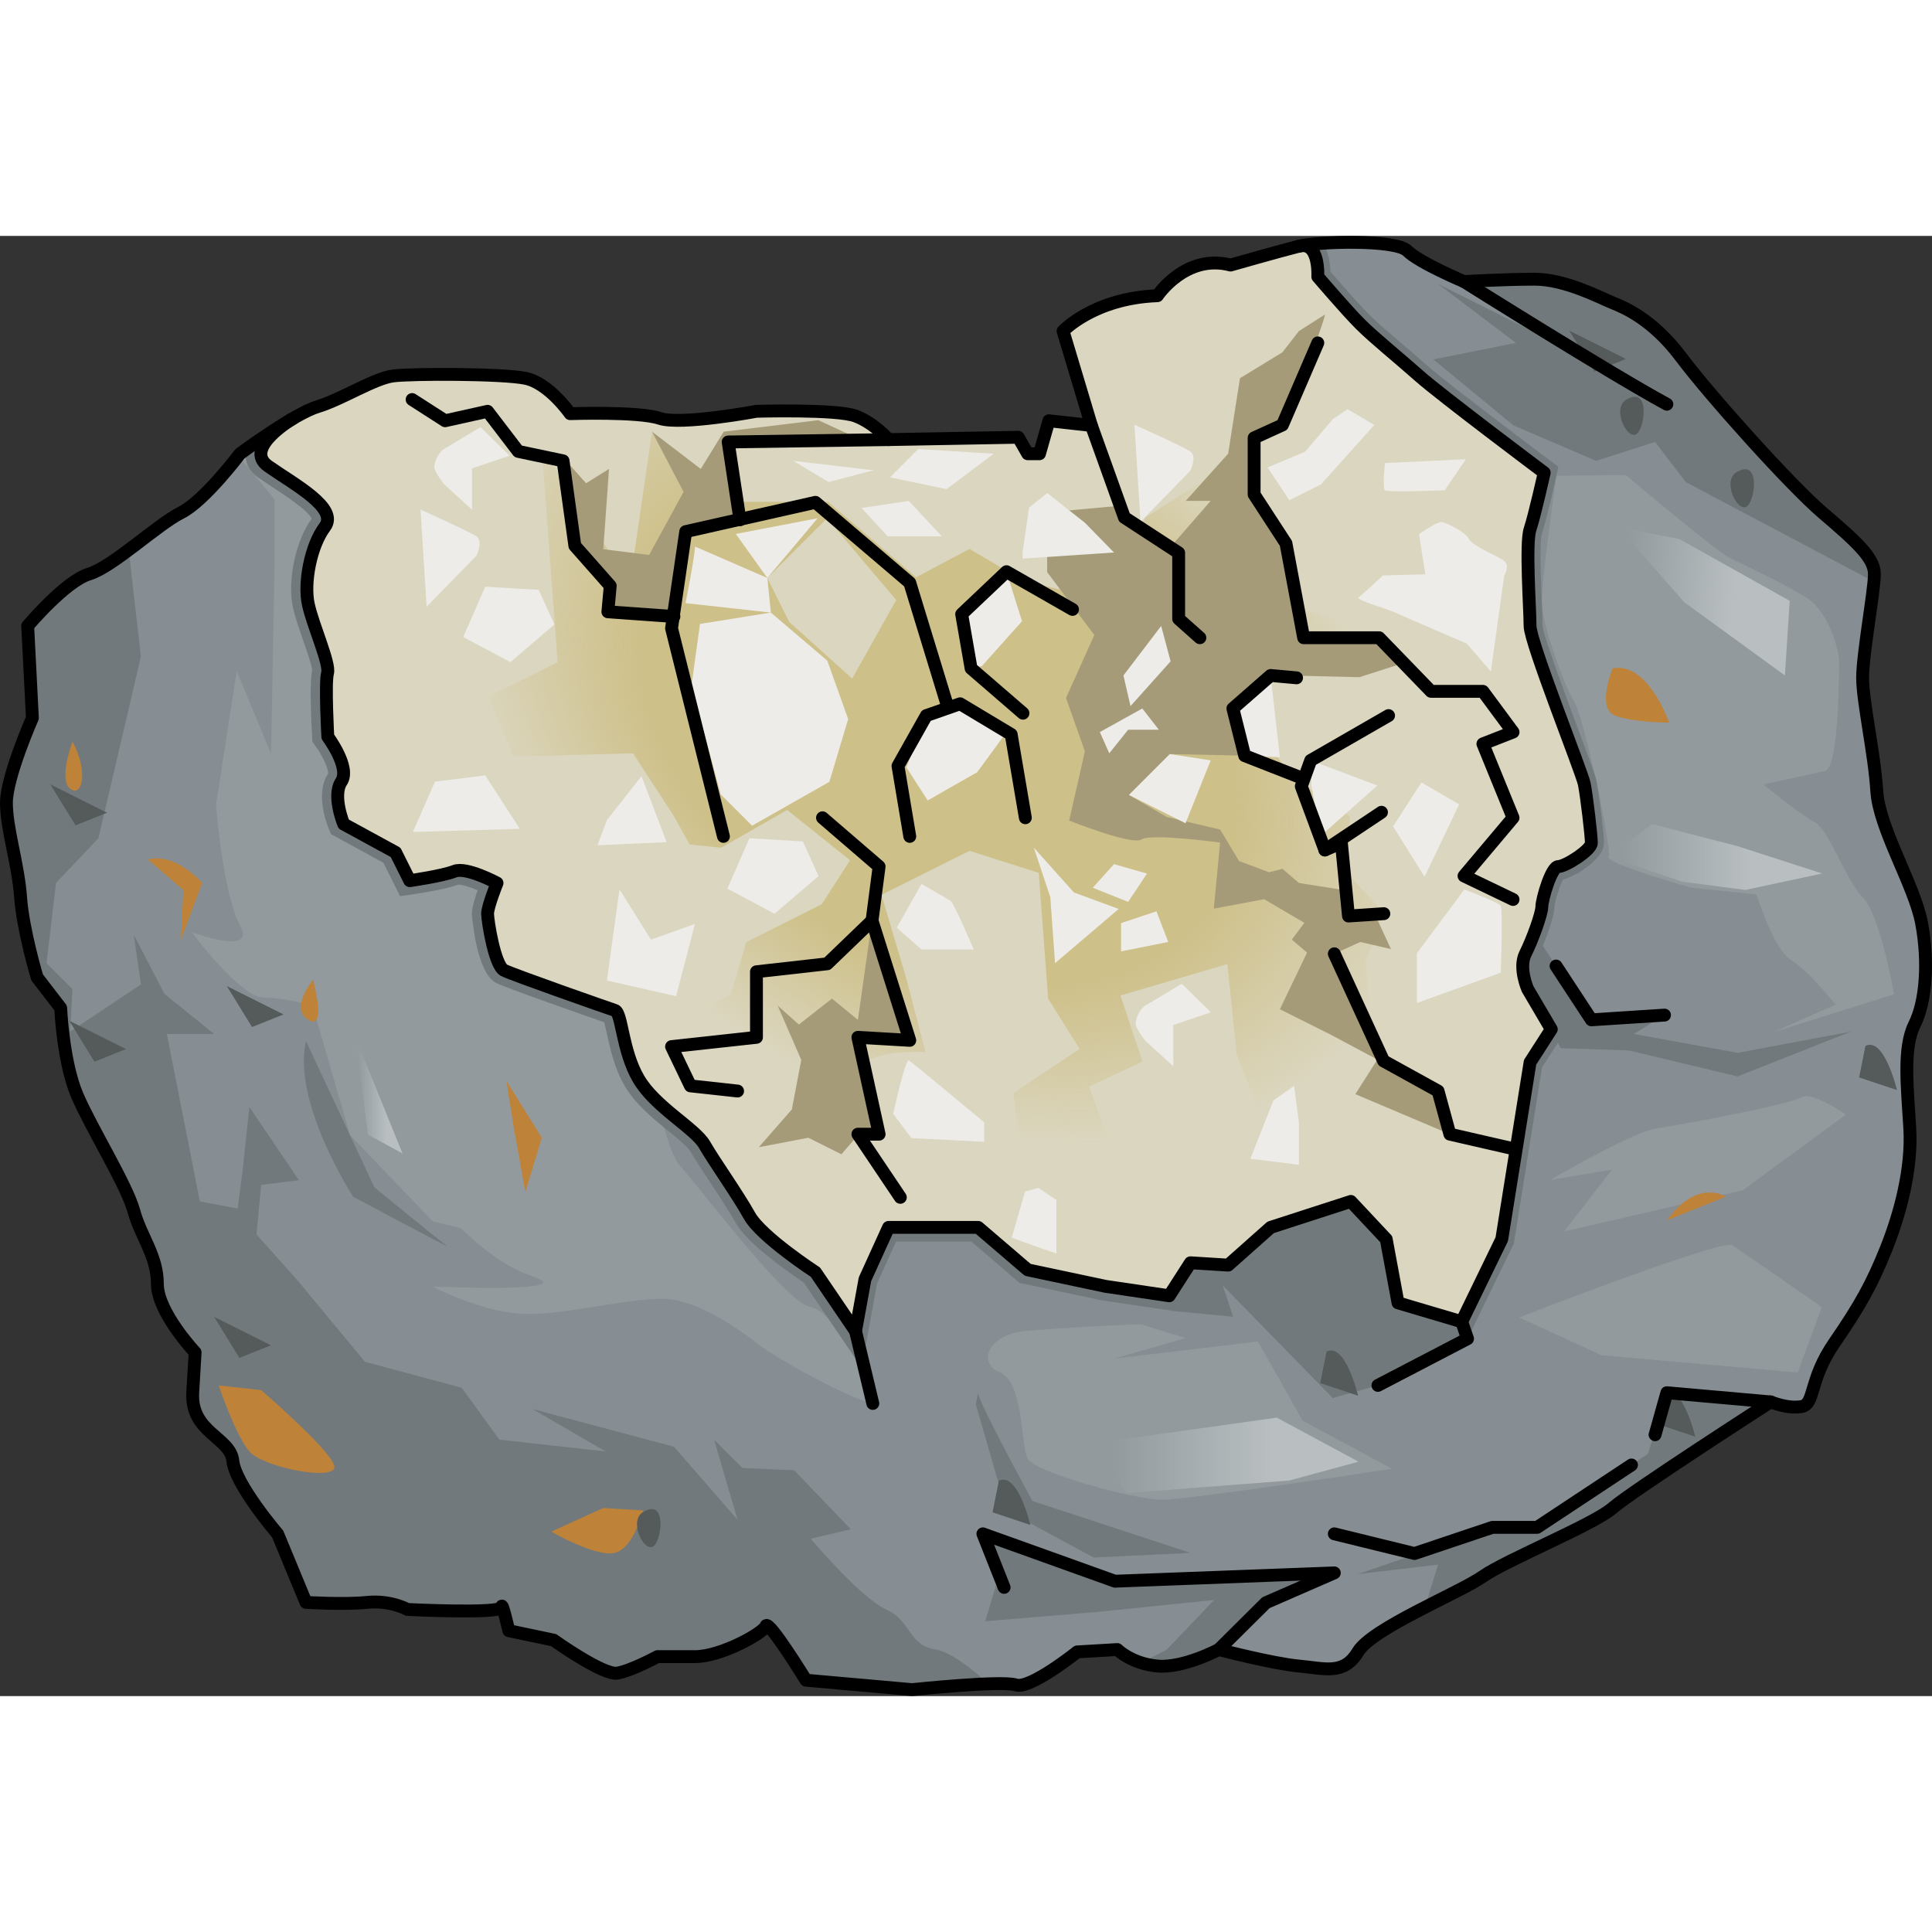 <?xml version="1.0" encoding="utf-8"?>
<!-- Created by: Science Figures, www.sciencefigures.org, Generator: Science Figures Editor -->
<!DOCTYPE svg PUBLIC "-//W3C//DTD SVG 1.1//EN" "http://www.w3.org/Graphics/SVG/1.1/DTD/svg11.dtd">
<svg version="1.1" id="Layer_1" xmlns="http://www.w3.org/2000/svg" xmlns:xlink="http://www.w3.org/1999/xlink" 
	 width="800px" height="800px" viewBox="0 0 150.284 113.582" enable-background="new 0 0 150.284 113.582"
	 xml:space="preserve">
<rect x="0" y="0" width="150.284" height="113.582" fill="#333333" stroke="none"/>
<g>
	<g>
		<g>
			<g>
				<path fill="#868E93" d="M2.52,37.494l-0.367-7.156c0,0,2.936-3.484,4.77-4.035c1.835-0.551,5.32-3.854,7.155-4.771
					s4.587-4.587,4.587-4.587s4.219-3.119,6.055-3.669c1.834-0.55,4.402-2.202,5.87-2.386c1.468-0.183,8.439-0.183,10.274,0.184
					c1.834,0.367,3.486,2.752,3.486,2.752s5.32-0.184,6.971,0.367c1.651,0.551,7.522-0.551,7.522-0.551s6.237-0.183,7.706,0.367
					c1.467,0.551,2.568,1.835,2.568,1.835l10.09-0.183l0.734,1.283h0.917l0.733-2.568l3.303,0.367l-2.201-7.339
					c0,0,2.385-2.568,7.338-2.752c0,0,2.202-3.302,5.688-2.385c0,0,3.854-1.101,5.32-1.468c1.469-0.367,7.523-0.551,8.439,0.367
					c0.918,0.917,4.403,2.385,4.403,2.385s3.119-0.184,5.505-0.184c2.385,0,5.137,1.468,6.053,1.834
					c0.918,0.367,3.119,1.285,5.322,4.221c2.201,2.936,8.439,9.906,11.008,12.108s4.035,3.485,4.035,4.771
					c0,1.283-0.918,6.237-0.918,8.072c0,1.834,0.918,5.871,1.102,8.807s2.936,7.338,3.486,10.273s0.367,6.055-0.551,7.889
					c-0.918,1.836-0.551,4.954-0.367,8.073c0.184,3.118-0.734,6.604-1.834,9.356c-1.102,2.752-2.018,4.403-4.037,7.339
					c-2.018,2.935-1.467,4.771-2.568,4.954c-1.1,0.183-2.385-0.367-2.385-0.367s-10.824,6.971-12.293,8.256
					c-1.467,1.283-8.255,4.035-10.09,5.32c-1.834,1.284-8.623,4.036-9.723,5.871c-1.102,1.834-2.568,1.283-4.588,1.101
					c-2.018-0.184-6.237-1.284-6.237-1.284s-2.752,1.467-4.771,1.284c-2.018-0.184-3.118-1.284-3.118-1.284l-3.119,0.184
					c0,0-3.669,2.936-4.771,2.568c-1.1-0.367-8.072,0.367-8.072,0.367l-8.256-0.734c0,0-2.936-4.77-3.119-4.22
					s-3.485,2.386-5.504,2.386c-2.018,0-2.936,0-2.936,0s-2.018,1.1-3.119,1.283c-1.1,0.184-4.953-2.568-4.953-2.568l-3.485-0.733
					c0,0-0.551-2.386-0.551-1.835s-7.339,0.184-7.339,0.184s-1.283-0.734-3.119-0.551c-1.834,0.184-4.77,0-4.77,0l-2.201-5.32
					c0,0-3.303-3.853-3.486-5.688c-0.184-1.834-3.303-2.201-3.119-5.32s0.184-3.119,0.184-3.119s-2.936-3.119-2.936-5.32
					s-1.283-3.67-1.834-5.688s-3.303-6.421-4.403-8.99c-1.101-2.568-1.284-6.787-1.284-6.787l-1.835-2.386
					c0,0-1.101-3.669-1.284-6.237S0.5,46.117,0.5,44.099S2.52,37.494,2.52,37.494z"/>
				<path fill="#71797C" d="M76.455,100.961l1.285,3.131l-1.102,3.67l8.807-0.734l8.99-0.918l-3.67,3.854l-1.982,1.031
					c0.367,0.115,0.781,0.21,1.248,0.253c2.019,0.183,4.771-1.284,4.771-1.284s0.132,0.034,0.35,0.089l3.319-3.732l5.321-2.32
					l-17.062,0.646L76.455,100.961z M68.934,106.844c-2.019-0.918-5.871-5.504-5.871-5.504l3.119-0.734l-4.403-4.586l-4.036-0.184
					l-2.201-2.201l1.834,6.237l-4.953-5.688l-11.008-2.936l5.688,3.302l-8.256-0.916l-2.936-4.037l-7.522-2.018l-5.321-6.422
					l-3.118-3.485l0.366-3.853l2.936-0.367l-3.852-5.688l-0.551,5.137l-0.367,2.752l-2.936-0.551l-2.568-13.025h3.669l-3.853-3.119
					l-2.385-4.586l0.551,3.853l-5.505,3.669l0.184-3.303l-2.019-2.018l0.734-6.238l3.303-3.485l3.303-14.127l-0.949-8.3
					c-1.161,0.867-2.283,1.637-3.088,1.879c-1.834,0.551-4.77,4.035-4.77,4.035l0.367,7.156c0,0-2.02,4.586-2.02,6.604
					s0.918,4.771,1.102,7.339s1.284,6.237,1.284,6.237l1.835,2.386c0,0,0.184,4.219,1.284,6.787c1.101,2.569,3.853,6.973,4.403,8.99
					s1.834,3.486,1.834,5.688s2.936,5.32,2.936,5.32s0,0-0.184,3.119s2.936,3.486,3.119,5.32c0.184,1.835,3.486,5.688,3.486,5.688
					l2.201,5.32c0,0,2.936,0.184,4.77,0c1.836-0.184,3.119,0.551,3.119,0.551s7.339,0.367,7.339-0.184s0.551,1.835,0.551,1.835
					l3.485,0.733c0,0,3.854,2.752,4.953,2.568c1.102-0.184,3.119-1.283,3.119-1.283s0.918,0,2.936,0c2.019,0,5.32-1.836,5.504-2.386
					s3.119,4.22,3.119,4.22l8.256,0.734c0,0,3.516-0.369,5.947-0.452c-1.281-1.167-2.932-2.471-4.112-2.667
					C70.584,109.596,70.951,107.762,68.934,106.844z M128.191,94.734l-8.622,5.724h-3.485l-4.587,1.616l-5.87,2.018l6.236-0.734
					l-1.031,3.328c1.862-0.956,3.691-1.832,4.518-2.41c1.835-1.285,8.623-4.037,10.09-5.32c1.469-1.285,12.293-8.256,12.293-8.256
					s1.285,0.55,2.385,0.367c0.24-0.041,0.4-0.164,0.527-0.355l-10.984-0.728L128.191,94.734z M34.809,78.59
					c-0.551-0.367-5.688-4.586-5.688-4.586l-5.32-11.375c-1.101,4.77,3.67,12.108,3.67,12.108S35.359,78.957,34.809,78.59z
					 M141.77,21.532c-2.568-2.202-8.807-9.173-11.008-12.108c-2.203-2.936-4.404-3.854-5.322-4.221
					c-0.916-0.366-3.668-1.834-6.053-1.834c-2.386,0-5.505,0.184-5.505,0.184s-0.407-0.172-0.975-0.432l11.065,6.67l-12.109-6.055
					l6.055,4.586l-6.421,1.285l6.237,5.137l6.422,2.752l4.586-1.468l2.385,3.119l14.643,7.751c0.023-0.24,0.035-0.445,0.035-0.596
					C145.805,25.018,144.338,23.734,141.77,21.532z M85.078,102.808l7.522-0.367l-12.292-4.036c0,0-4.404-8.072-4.221-8.439
					l-0.184,0.918l2.386,8.256L85.078,102.808z M127.092,62.078l2.385-1.468l-5.688,0.367l-3.853-5.871
					c-0.917,0.366-1.651,2.386-1.651,2.386l3.119,5.688l5.32,0.183l8.439,2.019l8.807-3.486l-8.807,1.651L127.092,62.078z
					 M95.107,81.629l8.564,8.77l5.098-1.428c0,0,4.432-2.66,5.387-3.188c-0.909-0.446-4.773-1.91-4.773-1.91l-1.021-5.506
					l-3.059-3.264l-6.933,2.244L94.7,80.609l-3.263-0.203l-0.072,3.232l4.559,0.438L95.107,81.629z M113.65,84.479
					c0.016-0.008,0.035-0.01,0.049-0.018C113.84,84.377,113.807,84.393,113.65,84.479z"/>
				<path fill="#929A9E" d="M140.111,67.012c-0.803,0.535-9.363,2.141-11.234,2.408c-1.873,0.268-8.293,4.012-8.293,4.012
					l4.814-0.803l-3.744,4.814l13.908-3.209l8.025-5.885C143.588,68.35,140.914,66.478,140.111,67.012z M118.178,84.131l6.418,2.941
					l15.246,1.338l1.873-5.082c0,0-6.152-4.279-6.953-4.814C133.959,77.979,118.178,84.131,118.178,84.131z M97.85,86.004
					L86.615,87.34l5.617-1.604l-3.478-1.07c-0.802,0-6.419,0.268-9.095,0.535c-2.674,0.268-3.744,2.406-1.871,3.209
					c1.871,0.803,1.604,5.617,2.139,6.688c0.535,1.07,8.293,3.209,10.432,3.209c2.141,0,17.921-2.407,17.921-2.407l-6.954-3.745
					L97.85,86.004z M122.457,36.253c0.803,1.337,2.941,11.501,2.676,12.036c-0.27,0.535,6.418,2.407,6.418,2.407l5.082,0.535
					c0,0,1.338,4.28,2.676,5.082c1.336,0.802,3.477,3.478,3.477,3.478l-4.814,2.139l9.361-2.941c0,0-1.07-6.152-2.406-7.49
					c-1.338-1.336-2.676-5.35-3.746-5.884c-1.068-0.534-4.012-2.942-4.012-2.942s3.746-0.803,4.814-1.069
					c1.07-0.268,1.07-7.757,1.07-8.56c0-0.802-0.803-3.744-2.408-4.814s-5.082-2.674-6.15-3.209c-1.07-0.535-8.025-6.42-8.025-6.42
					l-5.4,0.055c0,0-1.191,8.206-1.132,9.946C119.994,30.342,121.654,34.915,122.457,36.253z M63.078,83.328
					c-1.873-0.268-8.024-8.559-10.164-10.966c-2.141-2.407-3.744-18.724-3.744-18.724S39.006,34.113,38.471,33.044
					c-0.502-1.003-10.401-18.452-11.642-20.638c-0.741,0.35-1.472,0.678-2.11,0.87c-1.836,0.55-6.055,3.669-6.055,3.669
					s-0.043,0.057-0.12,0.158l2.808,3.369v5.617l-0.268,14.176l-2.674-6.42l-1.605,10.432c0,0,0.535,6.955,1.873,9.361
					c1.337,2.408-3.744,0.535-3.744,0.535s3.744,5.082,5.616,5.082c0.987,0,2.491,0.226,3.774,0.672l2.912,10.027l6.418,6.688
					l2.185,0.545c1.64,1.528,3.362,2.996,5.573,3.734c4.012,1.337-7.756,0.802-7.756,0.802s4.012,2.14,7.488,2.14
					c3.478,0,9.094-1.604,11.502-1.07c2.406,0.535,5.082,2.408,6.419,3.479c1.337,1.068,7.222,4.279,8.827,4.547
					C69.497,91.085,64.949,83.596,63.078,83.328z"/>
				<g>
					<path fill="#BE8239" d="M17.013,89.414c0,0,1.284,3.854,2.386,5.137c1.1,1.285,6.971,2.386,6.604,1.102
						s-5.688-5.871-5.688-5.871L17.013,89.414z"/>
					<path fill="#BE8239" d="M42.881,100.789c0,0,3.486,2.019,4.954,1.651c1.468-0.366,2.202-3.302,2.202-3.302l-3.119-0.184
						L42.881,100.789z"/>
					<polygon fill="#BE8239" points="39.396,65.748 39.945,69.233 40.863,74.371 42.147,70.15 					"/>
					<path fill="#BE8239" d="M11.509,48.502l2.752,2.385l-0.184,3.854l1.651-4.404C15.729,50.336,13.711,47.951,11.509,48.502z"/>
					<path fill="#BE8239" d="M5.638,39.328c0,0-1.101,2.936-0.184,3.67C6.371,43.731,6.922,41.713,5.638,39.328z"/>
					<path fill="#BE8239" d="M129.66,76.572l4.586-1.835C134.246,74.737,132.045,73.27,129.66,76.572z"/>
					<path fill="#BE8239" d="M125.439,33.641c0,0-1.283,3.119,0.184,3.67c1.469,0.551,4.221,0.551,4.221,0.551
						S128.191,33.091,125.439,33.641z"/>
					<path fill="#BE8239" d="M24.352,57.858c0,0-1.835,2.202-0.367,3.119S24.352,57.858,24.352,57.858z"/>
				</g>
			</g>
			<g>
				
					<linearGradient id="SVGID_1_" gradientUnits="userSpaceOnUse" x1="214.785" y1="19.907" x2="228.883" y2="19.907" gradientTransform="matrix(0.995 0.104 -0.104 0.995 -86.213 -14.408)">
					<stop  offset="0.055" style="stop-color:#B9BFC1;stop-opacity:0"/>
					<stop  offset="0.67" style="stop-color:#B9BFC1"/>
				</linearGradient>
				<polygon fill="url(#SVGID_1_)" points="130.645,23.587 139.217,28.387 138.842,34.189 131.02,28.5 125.871,22.646 				"/>
				<linearGradient id="SVGID_2_" gradientUnits="userSpaceOnUse" x1="125.133" y1="48.313" x2="141.74" y2="48.313">
					<stop  offset="0.055" style="stop-color:#B9BFC1;stop-opacity:0"/>
					<stop  offset="0.67" style="stop-color:#B9BFC1"/>
				</linearGradient>
				<polygon fill="url(#SVGID_2_)" points="130.854,50.234 135.762,50.875 141.74,49.594 135.123,47.459 128.504,45.751 
					125.133,48.289 				"/>
				<linearGradient id="SVGID_3_" gradientUnits="userSpaceOnUse" x1="85.37" y1="94.857" x2="105.674" y2="94.857">
					<stop  offset="0.055" style="stop-color:#B9BFC1;stop-opacity:0"/>
					<stop  offset="0.67" style="stop-color:#B9BFC1"/>
				</linearGradient>
				<polygon fill="url(#SVGID_3_)" points="99.313,91.922 105.674,95.347 100.292,96.814 87.572,97.793 85.37,93.879 				"/>
				<linearGradient id="SVGID_4_" gradientUnits="userSpaceOnUse" x1="27.64" y1="66.848" x2="31.309" y2="66.848">
					<stop  offset="0.055" style="stop-color:#B9BFC1;stop-opacity:0"/>
					<stop  offset="0.67" style="stop-color:#B9BFC1"/>
				</linearGradient>
				<polygon fill="url(#SVGID_4_)" points="31.309,71.373 28.618,69.906 27.64,62.322 				"/>
			</g>
			<g>
				<polygon fill="#555A5B" points="16.662,84.089 18.623,87.275 21.074,86.295 				"/>
				<polygon fill="#555A5B" points="3.916,42.664 5.877,45.851 8.328,44.87 				"/>
				<polygon fill="#555A5B" points="5.387,61.049 7.348,64.234 9.799,63.254 				"/>
				<polygon fill="#555A5B" points="17.643,58.352 19.604,61.538 22.055,60.558 				"/>
				<polygon fill="#555A5B" points="122.064,7.367 124.025,10.553 126.477,9.572 				"/>
				<path fill="#555A5B" d="M103.189,86.785l-0.49,2.451l2.941,0.98C105.641,90.217,104.66,86.051,103.189,86.785z"/>
				<path fill="#555A5B" d="M77.697,96.836l-0.49,2.451l2.941,0.98C80.148,100.268,79.168,96.1,77.697,96.836z"/>
				<path fill="#555A5B" d="M129.418,89.973l-0.49,2.451l2.941,0.98C131.869,93.404,130.889,89.236,129.418,89.973z"/>
				<path fill="#555A5B" d="M145.105,63.009l-0.49,2.451l2.941,0.98C147.557,66.44,146.576,62.273,145.105,63.009z"/>
				<path fill="#555A5B" d="M49.998,99.286c-1.061,0.662,0,2.942,0.735,2.696C51.469,101.737,51.959,98.061,49.998,99.286z"/>
				<path fill="#555A5B" d="M135.055,18.396c-1.061,0.662,0,2.942,0.736,2.697C136.525,20.848,137.016,17.172,135.055,18.396z"/>
				<path fill="#555A5B" d="M126.475,12.759c-1.061,0.663,0,2.942,0.736,2.696C127.945,15.21,128.436,11.533,126.475,12.759z"/>
			</g>
		</g>
		<g>
			<path fill="#71797C" d="M122.785,38.449c-0.954-2.561-2.73-7.328-2.791-8.107c0-0.352-0.026-0.982-0.058-1.741
				c-0.062-1.435-0.204-4.795,0.001-5.434c0.381-1.142,1.102-4.375,1.131-4.513l0.154-0.693l-0.568-0.426
				c-0.08-0.061-8.054-6.043-9.652-7.464c-0.627-0.558-1.281-1.115-1.91-1.653c-1.016-0.865-1.974-1.684-2.629-2.339
				c-0.836-0.835-2.361-2.599-2.977-3.314c-0.016-0.573-0.119-1.501-0.578-2.194c-0.814,0.055-1.492,0.137-1.869,0.23
				c-1.467,0.367-5.32,1.468-5.32,1.468c-3.485-0.917-5.688,2.385-5.688,2.385c-4.953,0.184-7.338,2.752-7.338,2.752l2.201,7.339
				l-3.303-0.367l-0.733,2.568h-0.917l-0.734-1.283l-10.09,0.183c0,0-1.102-1.284-2.568-1.835c-1.469-0.55-7.706-0.367-7.706-0.367
				s-5.871,1.102-7.522,0.551c-1.65-0.551-6.971-0.367-6.971-0.367s-1.652-2.385-3.486-2.752c-1.835-0.366-8.807-0.366-10.274-0.184
				c-1.468,0.184-4.036,1.836-5.87,2.386c-1.455,0.437-4.399,2.481-5.562,3.312c-0.031,0.139-0.062,0.277-0.064,0.417
				c-0.008,0.492,0.16,1.205,1.014,1.803c0.357,0.253,0.762,0.519,1.178,0.793c0.904,0.595,2.76,1.815,2.957,2.403
				c-1.241,1.681-1.908,4.825-1.457,6.89c0.163,0.748,0.484,1.671,0.796,2.563c0.272,0.782,0.681,1.953,0.698,2.33
				c-0.202,0.897-0.088,3.646,0.002,5.237l0.02,0.331l0.196,0.266c0.604,0.812,1.1,1.924,1.017,2.218
				c-1.01,1.514-0.108,3.877,0.082,4.336l0.149,0.357l4.073,2.222l1.302,2.603l0.784-0.112c0.277-0.04,2.729-0.397,3.736-0.788
				c0.342,0,0.949,0.204,1.51,0.441c-0.232,0.666-0.447,1.395-0.447,1.826c0,0.044,0.32,4.601,1.893,5.387
				c0.766,0.383,6.82,2.504,8.4,3.053c0.064,0.229,0.142,0.581,0.207,0.881c0.249,1.139,0.59,2.701,1.392,4.076
				c0.825,1.416,2.208,2.541,3.427,3.535c0.731,0.596,1.488,1.212,1.705,1.594c0.347,0.605,0.91,1.459,1.506,2.362
				c0.697,1.058,1.488,2.255,1.975,3.13c0.934,1.682,4.387,4.053,5.311,4.668l4.509,6.631l1.19-6.549l1.484-3.267h5.856l3.757,3.22
				l6.396,1.355l5.656,0.838l1.686-2.623l2.748,0.172l3.473-3.086l5.354-1.732l2.054,2.19l0.981,5.3l6.496,1.924l3.598-7.406
				l2.189-13.693l1.894-2.944l-2.143-3.643c-0.179-0.435-0.398-1.33-0.184-1.761c0.489-0.979,1.4-3.27,1.4-4.146
				c0.022-0.377,0.399-1.637,0.669-2.121c1.156-0.342,3.184-1.639,3.184-2.848c0-0.654-0.379-3.842-0.572-4.803
				C124.115,42.032,123.746,41.023,122.785,38.449z M121.01,47.957c-1.801,0.125-2.301,4.174-2.299,4.195
				c-0.03,0.377-0.619,2.1-1.17,3.199c-0.76,1.521,0.066,3.473,0.163,3.689l1.548,2.647l-1.41,2.192l-2.211,13.826l-2.641,5.436
				l-3.411-1.011l-0.853-4.606l-3.451-3.682l-7.121,2.305l-3.133,2.785l-3.123-0.195l-1.617,2.514l-4.184-0.617l-5.779-1.227
				l-3.949-3.385h-8.087l-2.128,4.682l-0.334,1.649l-1.73-2.546l-0.186-0.12c-1.543-1.007-4.203-2.986-4.775-4.016
				c-0.526-0.948-1.307-2.13-2.062-3.273c-0.575-0.872-1.12-1.697-1.431-2.242c-0.422-0.736-1.258-1.419-2.227-2.208
				c-1.074-0.875-2.291-1.867-2.916-2.938c-0.627-1.074-0.925-2.439-1.143-3.437c-0.275-1.261-0.457-2.095-1.295-2.374
				c-0.792-0.264-7.21-2.521-8.35-3.002c-0.362-0.613-0.795-2.906-0.805-3.452c0.021-0.243,0.327-1.178,0.655-1.999l0.364-0.912
				l-0.864-0.467c-0.346-0.186-2.136-1.114-3.419-1.114c-0.301,0-0.574,0.049-0.814,0.145c-0.439,0.177-1.537,0.392-2.451,0.544
				l-0.896-1.791L27.5,44.983c-0.239-0.732-0.354-1.628-0.157-1.923c0.967-1.449-0.239-3.545-0.883-4.477
				c-0.093-1.801-0.134-3.863-0.048-4.267c0.215-0.739-0.111-1.737-0.754-3.583c-0.29-0.832-0.59-1.691-0.725-2.309
				c-0.312-1.438,0.227-3.979,1.09-5.13c0.361-0.481,0.5-1.042,0.398-1.62c-0.262-1.502-2.126-2.729-3.93-3.914
				c-0.395-0.26-0.777-0.512-1.12-0.753C21.361,17,21.35,16.993,21.34,16.985c0.111-0.169,0.414-0.499,1.085-0.933l0.926-0.602
				l-0.175-0.27c0.93-0.545,1.447-0.764,1.732-0.849c0.896-0.269,1.902-0.753,2.875-1.22c1.021-0.49,2.178-1.047,2.819-1.127
				c0.167-0.021,0.53-0.053,1.304-0.08c0.676-0.021,1.505-0.033,2.387-0.033c2.874,0,5.377,0.114,6.229,0.283
				c1.133,0.227,2.432,1.776,2.797,2.3l0.342,0.494l0.602-0.021c0.008,0,0.84-0.029,1.939-0.029c3.273,0,4.339,0.238,4.646,0.34
				c0.424,0.143,1.002,0.211,1.764,0.211c2.249,0,5.623-0.598,6.221-0.707c0.264-0.008,1.119-0.027,2.175-0.027
				c3.958,0,4.884,0.271,5.028,0.326c1.174,0.44,2.113,1.512,2.12,1.521l0.337,0.394l9.957-0.181l0.728,1.272h2.386l0.707-2.473
				l4.032,0.448l-2.478-8.259c0.834-0.65,2.84-1.889,6.123-2.01l0.562-0.021l0.312-0.469c0.014-0.021,1.43-2.056,3.555-2.056
				c0.307,0,0.621,0.042,0.937,0.125l0.292,0.076l0.291-0.082c0.037-0.012,3.809-1.088,5.233-1.446
				c0.104,0.245,0.177,0.784,0.153,1.218l-0.027,0.441l0.287,0.336c0.091,0.107,2.244,2.638,3.363,3.757
				c0.717,0.718,1.707,1.562,2.756,2.457c0.619,0.528,1.262,1.076,1.877,1.624c1.426,1.267,7.338,5.731,9.224,7.15
				c-0.261,1.139-0.685,2.913-0.913,3.604c-0.283,0.846-0.26,2.76-0.113,6.223c0.029,0.719,0.056,1.315,0.056,1.648
				c0,0.867,0.905,3.438,2.931,8.877c0.581,1.559,1.24,3.324,1.311,3.631c0.165,0.82,0.451,3.279,0.516,4.127
				C122.213,47.312,121.341,47.858,121.01,47.957z"/>
			<path fill="#DBD6BF" d="M123.113,42.633c-0.184-0.917-4.221-11.008-4.221-12.291c0-1.285-0.367-6.422,0-7.523
				c0.367-1.1,1.102-4.402,1.102-4.402s-8.072-6.055-9.723-7.521c-1.652-1.469-3.486-2.936-4.588-4.037
				c-1.1-1.101-3.302-3.691-3.302-3.691s0.153-2.583-1.284-2.399c-0.059,0.007-0.117,0.022-0.184,0.036
				c-1.468,0.367-5.32,1.469-5.32,1.469c-3.486-0.918-5.688,2.385-5.688,2.385c-4.953,0.184-7.339,2.752-7.339,2.752l2.202,7.338
				l-3.303-0.367l-0.734,2.569h-0.917l-0.733-1.284l-10.091,0.184c0,0-1.101-1.285-2.569-1.835c-1.467-0.55-7.705-0.366-7.705-0.366
				s-5.871,1.1-7.521,0.55c-1.652-0.55-6.973-0.367-6.973-0.367s-1.65-2.385-3.485-2.752c-1.475-0.294-6.282-0.353-8.865-0.271
				c-0.63,0.022-1.122,0.052-1.409,0.089c-1.467,0.183-4.035,1.834-5.871,2.385c-0.74,0.22-1.871,0.865-2.957,1.555l0,0
				c-1.086,0.705-2.201,2.158-0.895,3.076c2.018,1.424,5.504,3.258,4.402,4.726c-1.101,1.468-1.65,4.345-1.284,6.024
				c0.367,1.682,1.71,4.617,1.497,5.35c-0.213,0.734,0.022,4.954,0.022,4.954s1.783,2.386,1.05,3.485
				c-0.734,1.102,0.183,3.303,0.183,3.303l4.036,2.201l1.102,2.202c0,0,2.568-0.366,3.485-0.733s3.302,0.917,3.302,0.917
				s-0.733,1.835-0.733,2.386c0,0.55,0.551,4.035,1.284,4.402c0.734,0.367,8.072,2.936,8.623,3.119s0.551,3.119,1.834,5.32
				c1.285,2.201,4.404,3.854,5.138,5.137c0.733,1.285,2.569,3.854,3.485,5.504c0.918,1.652,5.138,4.404,5.138,4.404l3.118,4.586
				l0.734-4.036l1.835-4.036h6.972l3.853,3.303l6.054,1.283l4.954,0.734l1.651-2.568l2.936,0.184l3.303-2.936l6.237-2.018
				l2.752,2.935l0.917,4.954l4.954,1.467l3.118-6.421l2.201-13.76l1.651-2.568l-1.835-3.119c0,0-0.732-1.651-0.184-2.752
				c0.551-1.101,1.285-3.118,1.285-3.669s0.733-3.119,1.284-3.119c0.55,0,2.568-1.284,2.568-1.834
				C123.663,46.67,123.296,43.551,123.113,42.633z"/>
			
				<radialGradient id="SVGID_5_" cx="72.969" cy="38.19" r="40.493" gradientTransform="matrix(0.842 0.54 -0.378 0.589 25.979 -23.708)" gradientUnits="userSpaceOnUse">
				<stop  offset="0.621" style="stop-color:#CEC089"/>
				<stop  offset="1" style="stop-color:#CEC089;stop-opacity:0"/>
			</radialGradient>
			<path fill="url(#SVGID_5_)" d="M42.147,16.522l1.224,16.634l-5.383,2.691l1.957,4.647l9.297-0.244l3.18,4.892l1.223,2.202
				l2.446,0.245l5.138-2.936l4.893,3.914l-2.202,3.424l-5.871,2.936l-1.224,4.158l-4.646,1.957v2.691l3.668,3.914l4.893,6.359
				l6.36,3.67l2.446-3.67l-2.69-2.69l2.446-2.202l-2.202-4.646c1.224-1.225,4.893-0.979,4.893-0.979l-1.468-5.627l-1.957-6.604
				l6.85-3.425l5.382,1.713l0.733,9.784l2.446,3.913L78.84,66.67l0.734,6.604l5.382,5.382l1.957-6.36l-2.202-6.116l4.159-1.956
				l-1.712-5.138l8.316-2.445l0.734,7.094l3.18,7.828l7.338,1.223l4.16,1.223l1.956,6.115l0.733-6.359l2.691-3.424l-4.647-3.914
				l-4.894-2.691l-0.488-7.338l1.468-3.67l-2.936-3.18l0.245-4.404l-4.648-3.18l-2.691-3.914l0.49-3.669l7.338-4.159l-4.402-1.223
				l-0.734-7.584l-3.67-4.402l-7.582,4.893l-3.67,6.359l-5.871-1.467l-4.158-2.447l-4.158,2.202l-6.85-5.87H56.58l-1.223-0.734
				l-4.639-4.721l-1.722,11.814L42.147,16.522z"/>
			<g>
				<g>
					<polygon fill="#A59B79" points="43.805,17.234 44.475,23.924 46.928,27.27 47.373,28.831 52.504,29.723 53.172,23.479 
						57.41,21.918 56.964,16.564 66.554,15.673 63.654,14.334 56.295,15.227 54.511,18.126 50.719,15.227 53.172,19.91 
						50.496,24.816 46.928,24.371 47.373,18.126 45.59,19.241 					"/>
					<polygon fill="#A59B79" points="67.832,53.264 66.732,60.978 64.714,59.326 62.145,61.344 60.494,59.877 62.328,64.096 
						61.595,67.949 59.026,70.885 62.879,70.15 65.447,71.436 66.732,69.967 67.832,70.334 67.099,62.629 70.584,62.629 					"/>
				</g>
				<path fill="#A59B79" d="M112.781,69.873l-0.918-3.356l-3.499-1.503l-2.921-5.688l-1.651-3.486l2.019-0.917l2.385,0.55
					l-1.102-2.385l-2.568-0.184v-2.018l-3.486-0.551l-1.283-1.1l-1.048,0.262l-2.33-0.874l-1.468-2.446l-4.158-0.979l-2.936-1.713
					l3.18-3.18l5.824,0.123l-0.809-4.271l3.805-1.972l5.918,0.141l3.521-1.127l-1.979-1.945h-5.871l-1.467-6.972l-2.094-3.669
					l-0.215-0.061l-0.076-0.123l-0.184-4.77l2.584-1.102c0,0,3.104-7.889,3.104-8.439l-2.02,1.284l-1.283,1.651l-3.303,2.018
					l-0.918,5.871l-3.302,3.67h1.94l-3.116,3.577l-4.22-3.173l-5.382,0.49v4.646l3.669,4.893l-2.201,4.893l1.468,4.158l-1.224,5.383
					c0,0,4.893,1.956,5.627,1.467c0.733-0.488,6.115,0.245,6.115,0.245l-0.489,5.137l3.914-0.733l3.13,1.841l-0.976,1.302
					l1.183,1.014l-2.113,4.404l3.913,1.957l3.669,1.957l-1.711,2.691L112.781,69.873z"/>
			</g>
			<polygon fill="#DBD6BF" points="64.332,21.961 59.686,26.607 61.397,30.033 66.289,34.436 69.715,28.32 			"/>
			<g>
				<polygon fill="#EDECE8" points="56.062,43.439 58.501,45.877 64.514,42.464 65.977,37.588 64.352,33.037 59.963,29.299 
					54.449,30.183 53.787,34.988 				"/>
				<polygon fill="#EDECE8" points="56.58,50.77 58.293,46.855 62.451,47.1 63.674,49.791 60.249,52.727 				"/>
				<polygon fill="#EDECE8" points="36.031,31.199 37.744,27.286 41.902,27.53 43.126,30.221 39.701,33.156 				"/>
				<polygon fill="#EDECE8" points="32.118,46.366 33.83,42.453 37.744,41.963 40.436,46.121 				"/>
				<path fill="#EDECE8" d="M107.566,26.415c0,0-1.605,1.511-1.889,1.7s2.361,0.944,2.738,1.133
					c0.378,0.188,5.666,2.455,5.666,2.455l1.89,2.172l1.038-7.46c0,0,0.471-0.755,0-1.134c-0.472-0.377-2.455-1.133-2.738-1.699
					s-1.699-1.228-2.078-1.322c-0.377-0.095-1.814,0.944-1.814,0.944l0.492,3.116L107.566,26.415z"/>
				<path fill="#EDECE8" d="M88.715,22.24l3.872-3.967c0,0,0.565-1.133,0-1.512c-0.567-0.377-4.345-2.078-4.345-2.078L88.715,22.24z
					"/>
				<path fill="#EDECE8" d="M33.186,28.844l3.873-3.967c0,0,0.565-1.132,0-1.51c-0.568-0.379-4.346-2.078-4.346-2.078L33.186,28.844
					z"/>
				<path fill="#EDECE8" d="M76.56,68.951c0,0-5.571-4.633-5.855-4.818c-0.282-0.186-1.228,4.158-1.228,4.158l1.417,1.889
					l5.666,0.283V68.951z"/>
				<path fill="#EDECE8" d="M75.74,55.508c0,0-1.512-3.589-1.795-3.777c-0.284-0.189-2.268-1.322-2.268-1.322l-1.918,3.4
					l1.918,1.699H75.74z"/>
				<polyline fill="#EDECE8" points="79.545,24.627 80.047,21.133 81.463,20 84.391,22.313 86.656,24.627 79.545,25.1 				"/>
				<polygon fill="#EDECE8" points="98.595,18.01 101.521,16.782 103.694,14.232 104.827,13.478 106.904,14.705 102.75,19.332 
					100.295,20.561 				"/>
				<polygon fill="#EDECE8" points="97.26,71.783 99.055,67.25 100.66,66.116 101.039,68.949 101.039,72.254 				"/>
				<path fill="#EDECE8" d="M89.094,62.611c0,0-0.756-0.944-0.756-1.322c0-0.379,0.283-1.133,0.756-1.417
					c0.471-0.282,2.832-1.7,2.832-1.7l2.268,2.22l-2.929,0.991v3.211L89.094,62.611z"/>
				<path fill="#EDECE8" d="M34.543,19.312c0,0-0.756-0.943-0.756-1.321s0.283-1.134,0.756-1.417
					c0.471-0.283,2.832-1.699,2.832-1.699l2.268,2.219l-2.929,0.992v3.211L34.543,19.312z"/>
				<path fill="#EDECE8" d="M80.777,78.676c-0.283-0.094-2.077-0.755-2.077-0.755l1.038-3.589l1.039-0.283l1.396,0.943v4.156
					L80.777,78.676z"/>
				<path fill="#EDECE8" d="M110.213,59.671l6.527-2.36c0,0,0.178-4.894,0-5.193c-0.176-0.301-2.836-1.275-2.836-1.275l-3.691,4.961
					V59.671z"/>
				<path fill="#EDECE8" d="M114.027,17.373l-1.647,2.414c0,0-4.427,0.184-4.646,0c-0.22-0.183,0-2.121,0-2.121L114.027,17.373z"/>
				<polygon fill="#EDECE8" points="72.055,37.311 70.51,41.347 72.16,43.915 76.014,41.713 78.031,38.961 74.682,36.393 				"/>
				<polygon fill="#EDECE8" points="76.381,33.457 79.499,29.972 78.29,26.119 74.805,29.422 75.538,33.641 				"/>
				<polygon fill="#EDECE8" points="77.297,16.945 71.427,16.578 69.225,18.78 73.629,19.697 				"/>
				<polygon fill="#EDECE8" points="70.693,20.615 67.023,21.166 69.041,23.367 73.262,23.367 				"/>
				<polygon fill="#EDECE8" points="67.941,18.23 64.455,19.147 61.703,17.496 				"/>
				<polygon fill="#EDECE8" points="94.176,40.797 90.996,40.307 87.816,43.486 92.219,45.689 				"/>
				<polygon fill="#EDECE8" points="96.012,36.159 96.82,40.43 99.559,40.552 98.838,34.191 				"/>
				<path fill="#EDECE8" d="M106.407,41.775"/>
				<polygon fill="#EDECE8" points="107.141,42.754 102.738,46.667 102.004,42.754 101.957,40.797 				"/>
				<polygon fill="#EDECE8" points="110.566,42.509 108.364,45.934 110.811,49.848 113.502,44.221 				"/>
				<polygon fill="#EDECE8" points="48.188,50.826 47.209,57.92 52.591,59.143 54.059,53.517 50.635,54.74 				"/>
				<polygon fill="#EDECE8" points="47.209,45.443 49.9,42.02 51.857,47.156 46.475,47.4 				"/>
				<path fill="#EDECE8" d="M54.059,24.162c0,0.734-0.734,4.403-0.734,4.403l6.639,0.733l-0.277-2.691L54.059,24.162z"/>
				<polygon fill="#EDECE8" points="57.238,23.184 59.686,26.607 63.6,21.961 				"/>
				<polygon fill="#EDECE8" points="90.324,30.338 87.389,34.191 87.938,36.576 91.058,33.091 				"/>
				<polygon fill="#EDECE8" points="88.855,36.76 85.553,38.595 86.287,40.246 87.755,38.411 90.141,38.411 				"/>
				<polygon fill="#EDECE8" points="80.416,47.584 81.701,51.438 82.068,56.574 87.021,52.354 83.535,51.07 				"/>
				<polygon fill="#EDECE8" points="86.654,48.869 85.003,50.703 87.755,51.805 89.223,49.603 				"/>
				<polygon fill="#EDECE8" points="89.957,52.538 87.205,53.455 87.205,55.656 90.874,54.923 				"/>
			</g>
		</g>
	</g>
	<g>
		<path fill="none" stroke="#000000" stroke-linecap="round" stroke-linejoin="round" stroke-miterlimit="10" d="M2.52,37.494
			l-0.367-7.156c0,0,2.936-3.484,4.77-4.035c1.835-0.551,5.32-3.854,7.155-4.771s4.587-4.587,4.587-4.587s4.219-3.119,6.055-3.669
			c1.834-0.55,4.402-2.202,5.87-2.386c1.468-0.183,8.439-0.183,10.274,0.184c1.834,0.367,3.486,2.752,3.486,2.752
			s5.32-0.184,6.971,0.367c1.651,0.551,7.522-0.551,7.522-0.551s6.237-0.183,7.706,0.367c1.467,0.551,2.568,1.835,2.568,1.835
			l10.09-0.183l0.734,1.283h0.917l0.733-2.568l3.303,0.367l-2.201-7.339c0,0,2.385-2.568,7.338-2.752c0,0,2.202-3.302,5.688-2.385
			c0,0,3.854-1.101,5.32-1.468c1.469-0.367,7.523-0.551,8.439,0.367c0.918,0.917,4.403,2.385,4.403,2.385s3.119-0.184,5.505-0.184
			c2.385,0,5.137,1.468,6.053,1.834c0.918,0.367,3.119,1.285,5.322,4.221c2.201,2.936,8.439,9.906,11.008,12.108
			s4.035,3.485,4.035,4.771c0,1.283-0.918,6.237-0.918,8.072c0,1.834,0.918,5.871,1.102,8.807s2.936,7.338,3.486,10.273
			s0.367,6.055-0.551,7.889c-0.918,1.836-0.551,4.954-0.367,8.073c0.184,3.118-0.734,6.604-1.834,9.356
			c-1.102,2.752-2.018,4.403-4.037,7.339c-2.018,2.935-1.467,4.771-2.568,4.954c-1.1,0.183-2.385-0.367-2.385-0.367
			s-10.824,6.971-12.293,8.256c-1.467,1.283-8.255,4.035-10.09,5.32c-1.834,1.284-8.623,4.036-9.723,5.871
			c-1.102,1.834-2.568,1.283-4.588,1.101c-2.018-0.184-6.237-1.284-6.237-1.284s-2.752,1.467-4.771,1.284
			c-2.018-0.184-3.118-1.284-3.118-1.284l-3.119,0.184c0,0-3.669,2.936-4.771,2.568c-1.1-0.367-8.072,0.367-8.072,0.367
			l-8.256-0.734c0,0-2.936-4.77-3.119-4.22s-3.485,2.386-5.504,2.386c-2.018,0-2.936,0-2.936,0s-2.018,1.1-3.119,1.283
			c-1.1,0.184-4.953-2.568-4.953-2.568l-3.485-0.733c0,0-0.551-2.386-0.551-1.835s-7.339,0.184-7.339,0.184
			s-1.283-0.734-3.119-0.551c-1.834,0.184-4.77,0-4.77,0l-2.201-5.32c0,0-3.303-3.853-3.486-5.688
			c-0.184-1.834-3.303-2.201-3.119-5.32s0.184-3.119,0.184-3.119s-2.936-3.119-2.936-5.32s-1.283-3.67-1.834-5.688
			s-3.303-6.421-4.403-8.99c-1.101-2.568-1.284-6.787-1.284-6.787l-1.835-2.386c0,0-1.101-3.669-1.284-6.237S0.5,46.117,0.5,44.099
			S2.52,37.494,2.52,37.494z"/>
		<path fill="none" stroke="#000000" stroke-linecap="round" stroke-linejoin="round" stroke-miterlimit="10" d="M113.882,3.553
			c0,0,11.376,7.155,15.778,9.54"/>
		<path fill="none" stroke="#000000" stroke-linecap="round" stroke-linejoin="round" stroke-miterlimit="10" d="M22.818,14.186
			c0,0-3.971,2.309-1.953,3.727s5.504,3.254,4.403,4.721c-1.101,1.469-1.651,4.35-1.284,6.027s1.704,4.613,1.494,5.348
			s0.022,4.953,0.022,4.953s1.786,2.386,1.052,3.486c-0.734,1.102,0.184,3.303,0.184,3.303l4.036,2.201l1.101,2.201
			c0,0,2.568-0.366,3.486-0.733c0.917-0.366,3.303,0.917,3.303,0.917s-0.734,1.835-0.734,2.385c0,0.551,0.551,4.037,1.284,4.404
			s8.073,2.936,8.623,3.119c0.55,0.183,0.55,3.118,1.835,5.32c1.283,2.201,4.402,3.853,5.137,5.137s2.568,3.853,3.486,5.504
			c0.916,1.65,5.137,4.402,5.137,4.402l3.119,4.588l0.733-4.037l1.835-4.035h6.971l3.854,3.302l6.055,1.284l4.953,0.734l1.651-2.568
			l2.935,0.183l3.303-2.935l6.238-2.02l2.752,2.936l0.918,4.954l4.953,1.468l3.118-6.422l2.202-13.76l1.65-2.568l-1.834-3.119
			c0,0-0.734-1.65-0.184-2.752c0.551-1.1,1.284-3.119,1.284-3.669s0.733-3.118,1.284-3.118s2.568-1.285,2.568-1.836
			c0-0.55-0.367-3.668-0.551-4.586s-4.219-11.008-4.219-12.293c0-1.283-0.367-6.42,0-7.521c0.367-1.101,1.1-4.402,1.1-4.402
			s-8.072-6.055-9.723-7.523c-1.65-1.467-3.486-2.935-4.586-4.035c-1.102-1.102-3.303-3.686-3.303-3.686s0.165-2.803-1.469-2.369"/>
		<polyline fill="none" stroke="#000000" stroke-linecap="round" stroke-linejoin="round" stroke-miterlimit="10" points="
			128.742,93.252 129.66,89.983 137.732,90.699 		"/>
		<polyline fill="none" stroke="#000000" stroke-linecap="round" stroke-linejoin="round" stroke-miterlimit="10" points="
			78.106,105.126 76.455,100.961 86.729,104.646 103.792,103.999 98.471,106.319 94.802,109.963 		"/>
		<polyline fill="none" stroke="#000000" stroke-linecap="round" stroke-linejoin="round" stroke-miterlimit="10" points="
			103.792,100.961 110.029,102.492 116.084,100.458 119.569,100.458 126.908,95.604 		"/>
		<polyline fill="none" stroke="#000000" stroke-linecap="round" stroke-linejoin="round" stroke-miterlimit="10" points="
			84.895,14.744 87.463,21.899 91.684,24.651 91.684,29.788 93.334,31.256 		"/>
		<polyline fill="none" stroke="#000000" stroke-linecap="round" stroke-linejoin="round" stroke-miterlimit="10" points="
			102.508,8.322 99.756,14.707 97.555,15.71 97.555,20.115 100.031,23.918 101.406,31.256 107.277,31.256 111.314,35.426 
			115.35,35.426 117.695,38.595 115.35,39.512 117.695,45.26 113.882,49.786 117.695,51.617 		"/>
		<polyline fill="none" stroke="#000000" stroke-linecap="round" stroke-linejoin="round" stroke-miterlimit="10" points="
			103.792,55.84 107.624,64.177 111.863,66.517 112.781,69.873 117.695,71 		"/>
		<polyline fill="none" stroke="#000000" stroke-linecap="round" stroke-linejoin="round" stroke-miterlimit="10" points="
			70.034,74.787 66.732,69.873 68.383,69.873 66.732,62.338 70.768,62.574 67.832,53.264 64.347,56.619 58.843,57.238 58.843,62.34 
			52.238,63.061 53.705,66.115 57.375,66.517 		"/>
		<polyline fill="none" stroke="#000000" stroke-linecap="round" stroke-linejoin="round" stroke-miterlimit="10" points="
			56.274,46.709 52.238,30.521 53.339,23 63.43,20.723 70.768,26.977 73.703,36.576 		"/>
		<polyline fill="none" stroke="#000000" stroke-linecap="round" stroke-linejoin="round" stroke-miterlimit="10" points="
			70.768,46.709 69.851,41.23 72.055,37.311 74.682,36.393 78.657,38.777 79.758,45.26 		"/>
		<polyline fill="none" stroke="#000000" stroke-linecap="round" stroke-linejoin="round" stroke-miterlimit="10" points="
			63.98,45.26 68.383,49.053 67.832,53.264 		"/>
		<polyline fill="none" stroke="#000000" stroke-linecap="round" stroke-linejoin="round" stroke-miterlimit="10" points="
			100.856,34.375 98.838,34.191 95.902,36.76 96.82,40.43 101.039,42.08 		"/>
		<polyline fill="none" stroke="#000000" stroke-linecap="round" stroke-linejoin="round" stroke-miterlimit="10" points="
			108.012,37.311 101.957,40.797 101.223,42.814 103.059,47.768 104.342,47.217 104.893,52.904 107.645,52.721 		"/>
		
			<line fill="none" stroke="#000000" stroke-linecap="round" stroke-linejoin="round" stroke-miterlimit="10" x1="103.059" y1="47.768" x2="107.461" y2="44.832"/>
		<polyline fill="none" stroke="#000000" stroke-linecap="round" stroke-linejoin="round" stroke-miterlimit="10" points="
			79.574,37.127 75.538,33.641 74.805,29.422 78.29,26.119 83.428,29.055 		"/>
		<polyline fill="none" stroke="#000000" stroke-linecap="round" stroke-linejoin="round" stroke-miterlimit="10" points="
			57.559,22.082 56.641,16.028 69.117,15.845 		"/>
		<polyline fill="none" stroke="#000000" stroke-linecap="round" stroke-linejoin="round" stroke-miterlimit="10" points="
			32.057,12.727 34.625,14.377 37.928,13.643 40.312,16.762 43.799,17.496 44.716,24.102 47.468,27.22 47.285,29.238 52.422,29.605 
					"/>
	</g>
	<polyline fill="none" stroke="#000000" stroke-linecap="round" stroke-linejoin="round" stroke-miterlimit="10" points="
		113.699,84.461 114.156,85.783 107.184,89.414 	"/>
	
		<line fill="none" stroke="#000000" stroke-linecap="round" stroke-linejoin="round" stroke-miterlimit="10" x1="66.549" y1="85.195" x2="67.893" y2="90.818"/>
	<polyline fill="none" stroke="#000000" stroke-linecap="round" stroke-linejoin="round" stroke-miterlimit="10" points="
		121.041,56.791 123.789,60.978 129.477,60.61 	"/>
</g>
</svg>